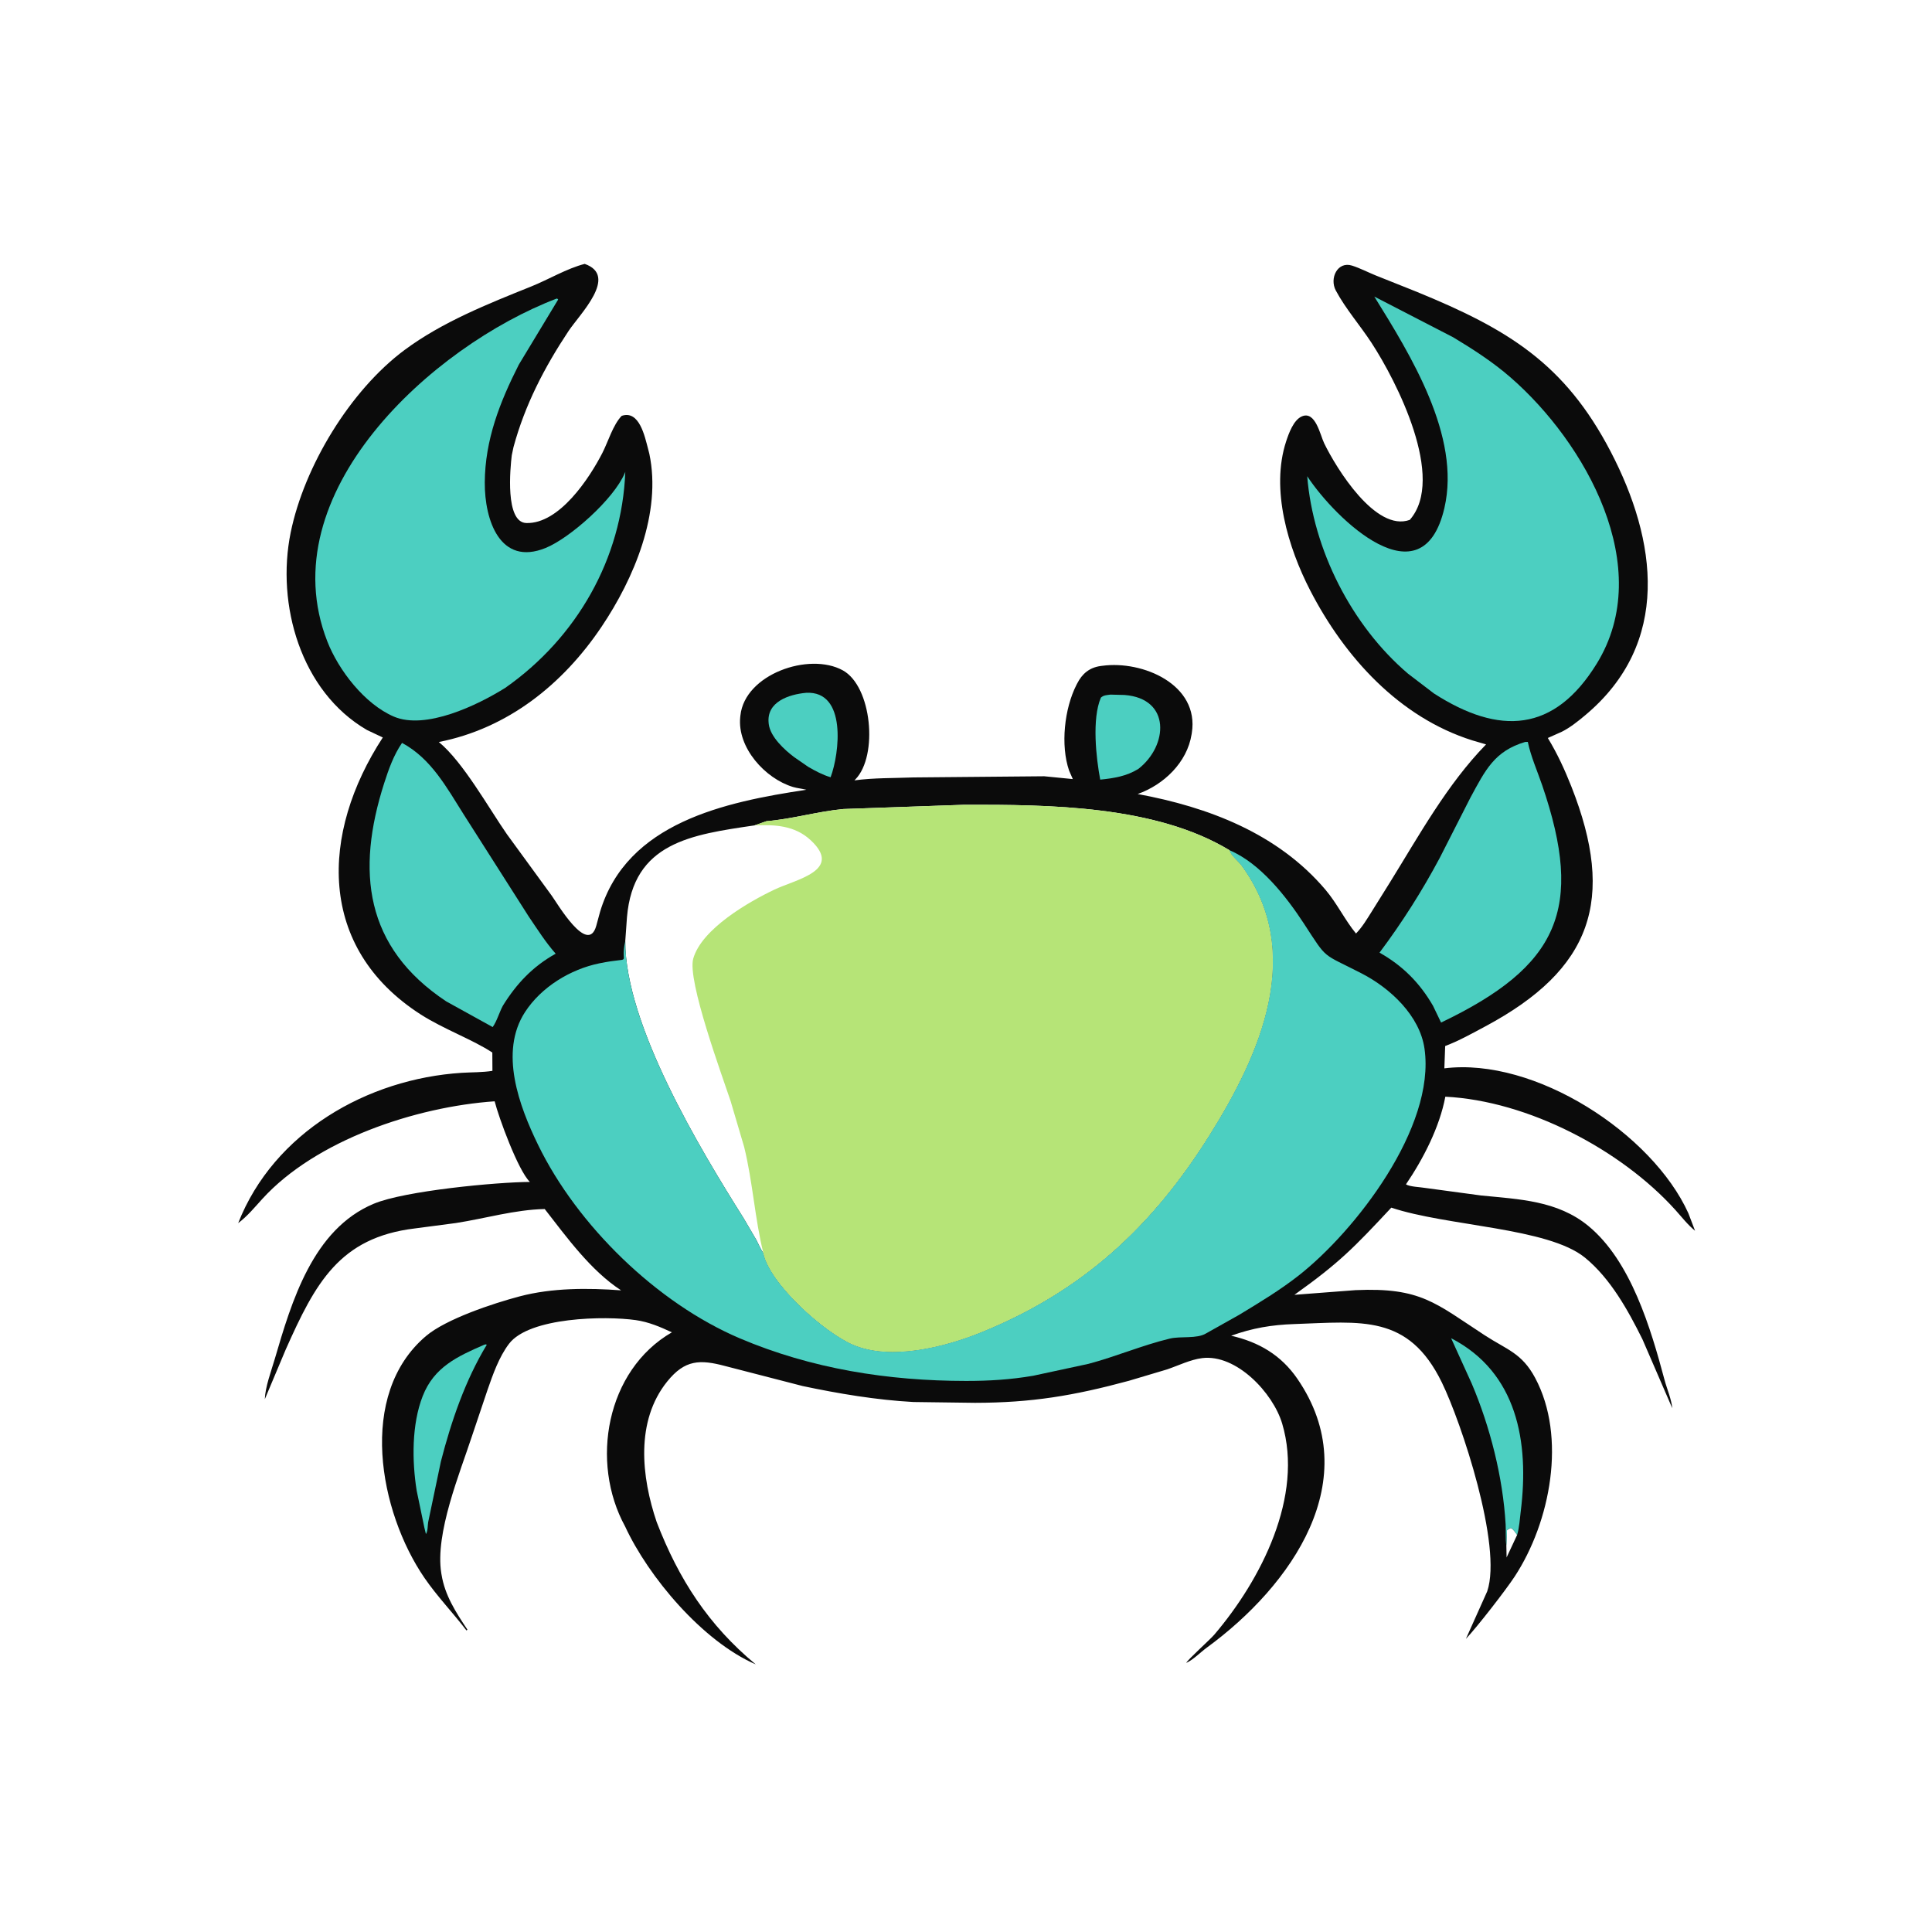<svg version="1.1" xmlns="http://www.w3.org/2000/svg" style="display: block;" viewBox="0 0 2048 2048" width="640" height="640">
<path transform="translate(0,0)" fill="rgb(11,11,11)" d="M 662.602 1618.02 C 625.37 1550.01 642.436 1452.68 712.201 1412.32 C 699.814 1406.52 687.583 1401.32 673.939 1399.37 C 641.427 1394.74 561.081 1396.14 539.555 1424.5 C 528.9 1438.54 522.442 1457.09 516.721 1473.56 L 500.364 1522.15 C 487.49 1561.5 460.951 1625.51 467.78 1667.6 L 468.022 1669 C 471.558 1691.2 483.288 1709.16 495.49 1727.5 L 494.5 1728.37 C 480.121 1709.54 463.266 1692.07 449.928 1672.6 C 402.064 1602.75 378.352 1478.39 451.5 1416.3 C 472.8 1398.21 522.651 1381.64 551 1374.17 C 585.281 1365.13 623.155 1365.22 658.381 1367.82 C 626.007 1346.69 600.787 1311.58 577.422 1281.62 C 545.636 1282.31 514.676 1291.59 483.401 1296.45 L 439.534 1302.22 C 359.898 1311.91 334.232 1360.1 302.865 1430.59 L 280.704 1483.24 C 281.223 1469.93 287.4 1453.76 291.192 1440.82 C 309.081 1379.76 331.617 1303.05 396.176 1276.03 C 429.077 1262.26 526.188 1253.1 561.702 1252.9 C 549.053 1240.54 528.609 1184.32 524.349 1167.43 C 440.33 1173.25 334.902 1208.63 278.175 1270.78 C 269.837 1279.92 262.418 1289.08 252.47 1296.58 C 290.29 1200.27 389.419 1143.58 489.5 1137.23 C 500.322 1136.55 511.269 1136.86 521.996 1135.14 L 521.88 1115.75 C 501.591 1102.21 470 1090.84 445.778 1075.25 C 336.008 1004.6 339.529 883.425 405.782 781.759 L 388.978 773.819 C 318.696 732.98 292.622 640.673 308.114 564.587 C 322.402 494.409 371.253 413.744 428.901 370.968 C 468.854 341.323 517.317 322.077 563.157 303.656 C 581.634 296.23 600.647 284.681 619.798 279.737 C 655.943 292.406 614.496 333.046 602.532 351.104 C 577.051 389.562 556.46 429.193 544.335 473.923 L 542.498 482.638 C 540.854 496.09 535.212 553.723 557.877 554.432 C 592.845 555.527 624.716 507.07 638.5 480.226 C 644.656 468.237 649.724 450.458 658.989 440.836 C 677.842 434.353 683.585 463.115 687.038 476 L 688.337 481.089 C 701.523 543.736 671.989 613.354 637.595 664.5 C 596.599 725.465 538.25 772.178 465.183 786.559 C 490.889 807.708 518.11 856.639 537.311 884.257 L 584.861 949.459 C 590.853 957.749 623.14 1013.04 632.044 981.454 L 636.111 966.5 C 664.568 871.881 768.675 850.14 854.701 837.197 C 850.078 835.934 845.268 835.628 840.647 834.236 C 811.014 825.309 781.418 792.55 784.666 760.223 L 784.859 758.5 C 789.488 714.731 857.575 690.954 893.359 710.565 C 924.248 727.494 930.978 800.992 906.924 825.995 L 905.737 827.219 C 926.586 824.458 947.223 824.929 968.174 824.118 L 1106.87 822.87 L 1137.23 825.861 L 1133.31 816.94 C 1124.04 789.983 1128.26 751.112 1141.11 725.954 L 1141.87 724.5 C 1147.13 714.144 1154.89 707.58 1166.85 705.98 L 1168.5 705.773 C 1211.21 699.936 1271.54 725.588 1263.37 777.006 L 1263.12 778.5 C 1258.37 808.317 1233.61 831.891 1205.98 841.697 C 1280.99 855.521 1354.48 883.506 1405.02 943.123 C 1417.39 957.715 1425.46 975.01 1437.42 989.566 C 1444.18 982.593 1448.93 974.47 1454.08 966.313 L 1473.39 935.371 C 1504.4 885.333 1534.04 831.405 1575.3 789.093 L 1560.8 784.867 C 1483.18 760.438 1425.32 696.533 1388.85 625.834 C 1365.51 580.582 1346.72 518.749 1363.34 467.956 C 1366.13 459.454 1371.25 445.003 1380.21 441.31 C 1394.51 435.417 1399.48 461.209 1403.65 469.828 C 1416.46 496.291 1458.26 564.294 1494.44 551.073 C 1533.02 507.036 1480.39 404.025 1453.87 363.422 C 1441.81 344.954 1426.33 327.274 1416 307.932 C 1409.07 294.955 1417.88 276.627 1433.29 281.574 C 1441.74 284.284 1449.67 288.423 1457.86 291.789 L 1501.76 309.309 C 1598.13 348.786 1658.59 385.07 1707.36 478.688 C 1756.37 572.75 1772.05 681.627 1680.27 758.283 C 1672.62 764.669 1664.54 771.174 1655.6 775.677 L 1640.76 782.299 C 1650.74 798.73 1658.65 815.846 1665.7 833.702 C 1713.15 953.813 1687.46 1027.59 1574.52 1087.99 C 1560.62 1095.43 1546.7 1103.24 1531.94 1108.85 L 1531.08 1132.49 C 1627.2 1120.55 1751.45 1201.6 1789.74 1286.07 L 1796.83 1304.67 C 1788.86 1298.18 1782.68 1290.03 1775.81 1282.43 C 1718.27 1218.76 1619.84 1166.93 1532.12 1162.54 C 1526.03 1194.79 1508.77 1228.41 1490.37 1255.47 C 1494.53 1258.09 1505.64 1258.35 1510.8 1259.26 L 1570 1267.26 C 1610.37 1271.31 1650.92 1272.58 1683.72 1299.56 C 1728.87 1336.7 1749.89 1408.23 1764.44 1462.63 C 1767.01 1472.26 1771.73 1482.95 1772.69 1492.8 L 1741.05 1419.68 C 1725.74 1388.86 1707.14 1355.19 1680.13 1333.15 C 1640.88 1301.12 1533.65 1299.92 1474.84 1280.14 C 1434.79 1323.04 1419.75 1338.58 1372.14 1372.56 L 1436.93 1367.6 C 1506.19 1364.55 1521.57 1381.37 1573.69 1415.33 C 1597.58 1430.9 1613.2 1434.2 1627.36 1460.69 C 1660.74 1523.16 1643.69 1613.14 1605.59 1671.24 C 1596.27 1685.45 1566.24 1724.22 1553.92 1737.26 L 1576.5 1686.91 C 1592.84 1638.95 1548.99 1507.54 1528.37 1465.37 C 1492.89 1392.79 1442.79 1401.15 1372 1403.56 C 1348.13 1404.37 1327.71 1407.77 1305.08 1415.94 C 1334.3 1422.55 1358 1436.44 1375.22 1461.5 C 1448.54 1568.19 1369.12 1680.89 1279.23 1746.58 C 1272.44 1751.55 1265 1759.36 1257.5 1762.76 C 1258.6 1759.61 1282.69 1738.1 1287.12 1732.9 C 1336.83 1674.6 1382.17 1586.03 1359.14 1509 C 1349.37 1476.33 1310.45 1435.15 1274.3 1439.66 C 1261.88 1441.21 1249.02 1447.59 1237.14 1451.63 L 1196.66 1463.7 C 1137.98 1479.58 1093.45 1486.97 1033.59 1487.05 L 968.253 1486.19 C 929.233 1484.07 888.998 1477.33 850.87 1469.26 L 768.817 1448.08 C 742.009 1440.92 726.023 1441.22 707.315 1464.4 C 673.365 1506.46 679.937 1565.78 696.135 1613.51 C 719.518 1674.13 751.075 1722.87 801.112 1764.32 C 744.595 1739.73 687.404 1671.63 662.602 1618.02 z M 799.845 874.939 C 732.714 884.799 671.257 893.131 664.603 972.435 L 662.802 997.627 C 662.587 1086.71 742.521 1218.71 788.042 1291 L 801.809 1314.48 C 804.187 1318.94 806.211 1324.13 809.169 1328.19 C 816.18 1361.28 874.198 1412.62 904.522 1425.48 C 944.491 1442.44 1001.64 1427.71 1039.44 1412.44 C 1146.96 1369.02 1221.02 1300.62 1282.04 1203.22 C 1335.75 1117.49 1383.73 1009.96 1315.73 917.312 C 1312.44 912.84 1305.55 907.719 1303.78 902.761 L 1303.31 901.27 C 1224.78 853.792 1112.28 852.927 1022.33 853.09 L 894.061 857.597 C 866.594 860.173 840.09 868.174 812.5 870.486 L 799.845 874.939 z M 1596.8 1638.4 L 1597.05 1650.96 L 1608.24 1627.05 C 1606.29 1624.45 1604.41 1621.13 1601.5 1619.66 L 1597.5 1621.83 L 1596.8 1638.4 z"/>
<path transform="translate(0,0)" fill="rgb(76,207,193)" d="M 854.518 734.403 C 897.897 732.11 889.969 798.653 880.476 823.912 C 871.963 821.399 864.473 817.323 856.812 812.93 L 841.91 802.631 C 831.632 794.948 816.6 781.097 814.915 767.622 L 814.801 766.5 C 812.375 743.971 836.242 736.082 854.518 734.403 z"/>
<path transform="translate(0,0)" fill="rgb(76,207,193)" d="M 1177.06 736.321 L 1191.96 736.697 C 1241.45 740.432 1238.28 790.554 1206.7 815.083 C 1194.22 822.835 1180.64 825.01 1166.27 826.443 C 1161.95 803.4 1157.31 762.165 1166.99 739.5 C 1170.11 736.757 1173.07 736.924 1177.06 736.321 z"/>
<path transform="translate(0,0)" fill="rgb(76,207,193)" d="M 1596.8 1638.4 C 1595.73 1631.1 1596.46 1623.38 1596.04 1616 C 1593.15 1565.82 1579.56 1512.39 1560.03 1466.5 L 1538.24 1418.57 C 1608.37 1454.78 1621.2 1528.66 1612.06 1602 C 1611.01 1610.41 1610.63 1618.87 1608.24 1627.05 C 1606.29 1624.45 1604.41 1621.13 1601.5 1619.66 L 1597.5 1621.83 L 1596.8 1638.4 z"/>
<path transform="translate(0,0)" fill="rgb(76,207,193)" d="M 513.229 1425.5 C 515.346 1425 514.43 1424.85 516.011 1425.5 C 493.17 1463.18 478.343 1506.64 467.372 1549.19 L 453.862 1613.65 C 453.246 1617.54 453.613 1622.9 451.5 1626.16 L 449.854 1619.38 L 441.705 1580.19 C 436.671 1548.71 436.33 1509.92 448.097 1479.88 C 460.146 1449.12 484.781 1437.91 513.229 1425.5 z"/>
<path transform="translate(0,0)" fill="rgb(76,207,193)" d="M 1616.75 786.5 L 1619.53 786.432 C 1622.76 801.871 1629.65 817.407 1634.78 832.383 C 1679.65 963.5 1652.27 1024.33 1527.6 1083.95 L 1519.09 1066.26 C 1505.07 1041.94 1486.83 1023.62 1462.34 1009.85 C 1486.08 978.209 1507.44 944.553 1526.07 909.626 L 1558.74 845.454 C 1574.58 816.215 1584.21 796.168 1616.75 786.5 z"/>
<path transform="translate(0,0)" fill="rgb(76,207,193)" d="M 426.186 787.509 C 457.019 804.097 473.326 834.495 491.573 863.386 L 560.47 971.551 C 569.593 984.937 578.287 998.796 589.041 1010.95 C 564.819 1024.44 547.53 1042.68 533.05 1066.12 C 529.247 1073.18 526.762 1082.45 522.273 1088.73 L 473.074 1061.55 C 386.414 1004.02 377.369 923.368 407.29 830.062 C 411.986 815.419 417.404 800.204 426.186 787.509 z"/>
<path transform="translate(0,0)" fill="rgb(76,207,193)" d="M 590.096 316.5 C 591.203 316.751 590.632 316.493 591.686 317.5 L 549.995 386.5 C 529.817 426.296 514.149 466.257 513.885 511.467 C 513.654 551.041 529.894 600.655 578.5 580.82 C 604.329 570.28 650.638 529.06 662.226 501.649 L 662.838 500.184 C 659.401 592.165 611.171 676.237 535.657 729.114 C 506.035 747.693 451.004 774.039 417.388 759.579 C 386.596 746.334 358.894 710.542 346.949 679.887 C 285.829 523.023 457.953 366.871 590.096 316.5 z"/>
<path transform="translate(0,0)" fill="rgb(76,207,193)" d="M 1456.82 314.368 L 1540.5 357.58 C 1561.74 370.367 1582.43 383.712 1601.18 400.021 C 1680.39 468.91 1755.65 601.304 1692.59 703.537 C 1647.52 776.611 1589.36 779.647 1520.09 735.134 L 1492.57 714.135 C 1432.75 663.187 1391.93 582.559 1385.7 504.813 C 1415.77 550.442 1507.81 639.222 1531.14 538.439 C 1548.8 462.119 1494.97 375.964 1456.82 314.368 z"/>
<path transform="translate(0,0)" fill="rgb(76,207,193)" d="M 1303.31 901.27 C 1335.94 915.018 1363.62 950.533 1382.22 979.062 C 1407.88 1018.42 1400.32 1009.65 1443.65 1032.01 C 1473.74 1047.55 1505.06 1076.64 1510.05 1111.71 C 1521.92 1195.04 1436.72 1305.1 1376.32 1352.36 C 1356.68 1367.73 1335.04 1380.76 1313.74 1393.68 L 1278.49 1413.47 C 1268.66 1419.46 1251.68 1416.17 1240 1418.98 C 1210.91 1425.98 1182.93 1438.03 1153.88 1445.72 L 1095.14 1458.37 C 1071.17 1462.47 1048.43 1463.86 1024.07 1463.85 C 941.602 1463.82 860.206 1451.03 784.032 1418.61 C 696.071 1381.16 611.921 1298.84 570.483 1213.8 C 550.422 1172.63 528.948 1115.4 556.498 1072.9 C 573.783 1046.24 604.653 1027.41 635.579 1021.12 C 673.12 1013.48 656.52 1024.97 662.802 997.627 C 662.587 1086.71 742.521 1218.71 788.042 1291 L 801.809 1314.48 C 804.187 1318.94 806.211 1324.13 809.169 1328.19 C 816.18 1361.28 874.198 1412.62 904.522 1425.48 C 944.491 1442.44 1001.64 1427.71 1039.44 1412.44 C 1146.96 1369.02 1221.02 1300.62 1282.04 1203.22 C 1335.75 1117.49 1383.73 1009.96 1315.73 917.312 C 1312.44 912.84 1305.55 907.719 1303.78 902.761 L 1303.31 901.27 z"/>
<path transform="translate(0,0)" fill="rgb(182,228,119)" d="M 799.845 874.939 L 812.5 870.486 C 840.09 868.174 866.594 860.173 894.061 857.597 L 1022.33 853.09 C 1112.28 852.927 1224.78 853.792 1303.31 901.27 L 1303.78 902.761 C 1305.55 907.719 1312.44 912.84 1315.73 917.312 C 1383.73 1009.96 1335.75 1117.49 1282.04 1203.22 C 1221.02 1300.62 1146.96 1369.02 1039.44 1412.44 C 1001.64 1427.71 944.491 1442.44 904.522 1425.48 C 874.198 1412.62 816.18 1361.28 809.169 1328.19 C 806.211 1324.13 804.187 1318.94 801.809 1314.48 L 788.042 1291 C 742.521 1218.71 662.587 1086.71 662.802 997.627 L 664.603 972.435 C 671.257 893.131 732.714 884.799 799.845 874.939 z M 799.845 874.939 C 732.714 884.799 671.257 893.131 664.603 972.435 L 662.802 997.627 C 662.587 1086.71 742.521 1218.71 788.042 1291 L 801.809 1314.48 C 804.187 1318.94 806.211 1324.13 809.169 1328.19 C 800.176 1292.07 798.024 1253.21 788.853 1215.88 L 774.506 1167.29 C 765.481 1140.15 728.303 1039.32 734.861 1016.19 C 743.846 984.487 794.055 955.756 821 942.987 C 844.094 932.043 893.858 922.725 859.349 890.647 C 842.489 874.975 821.661 874.041 799.845 874.939 z"/>
</svg>